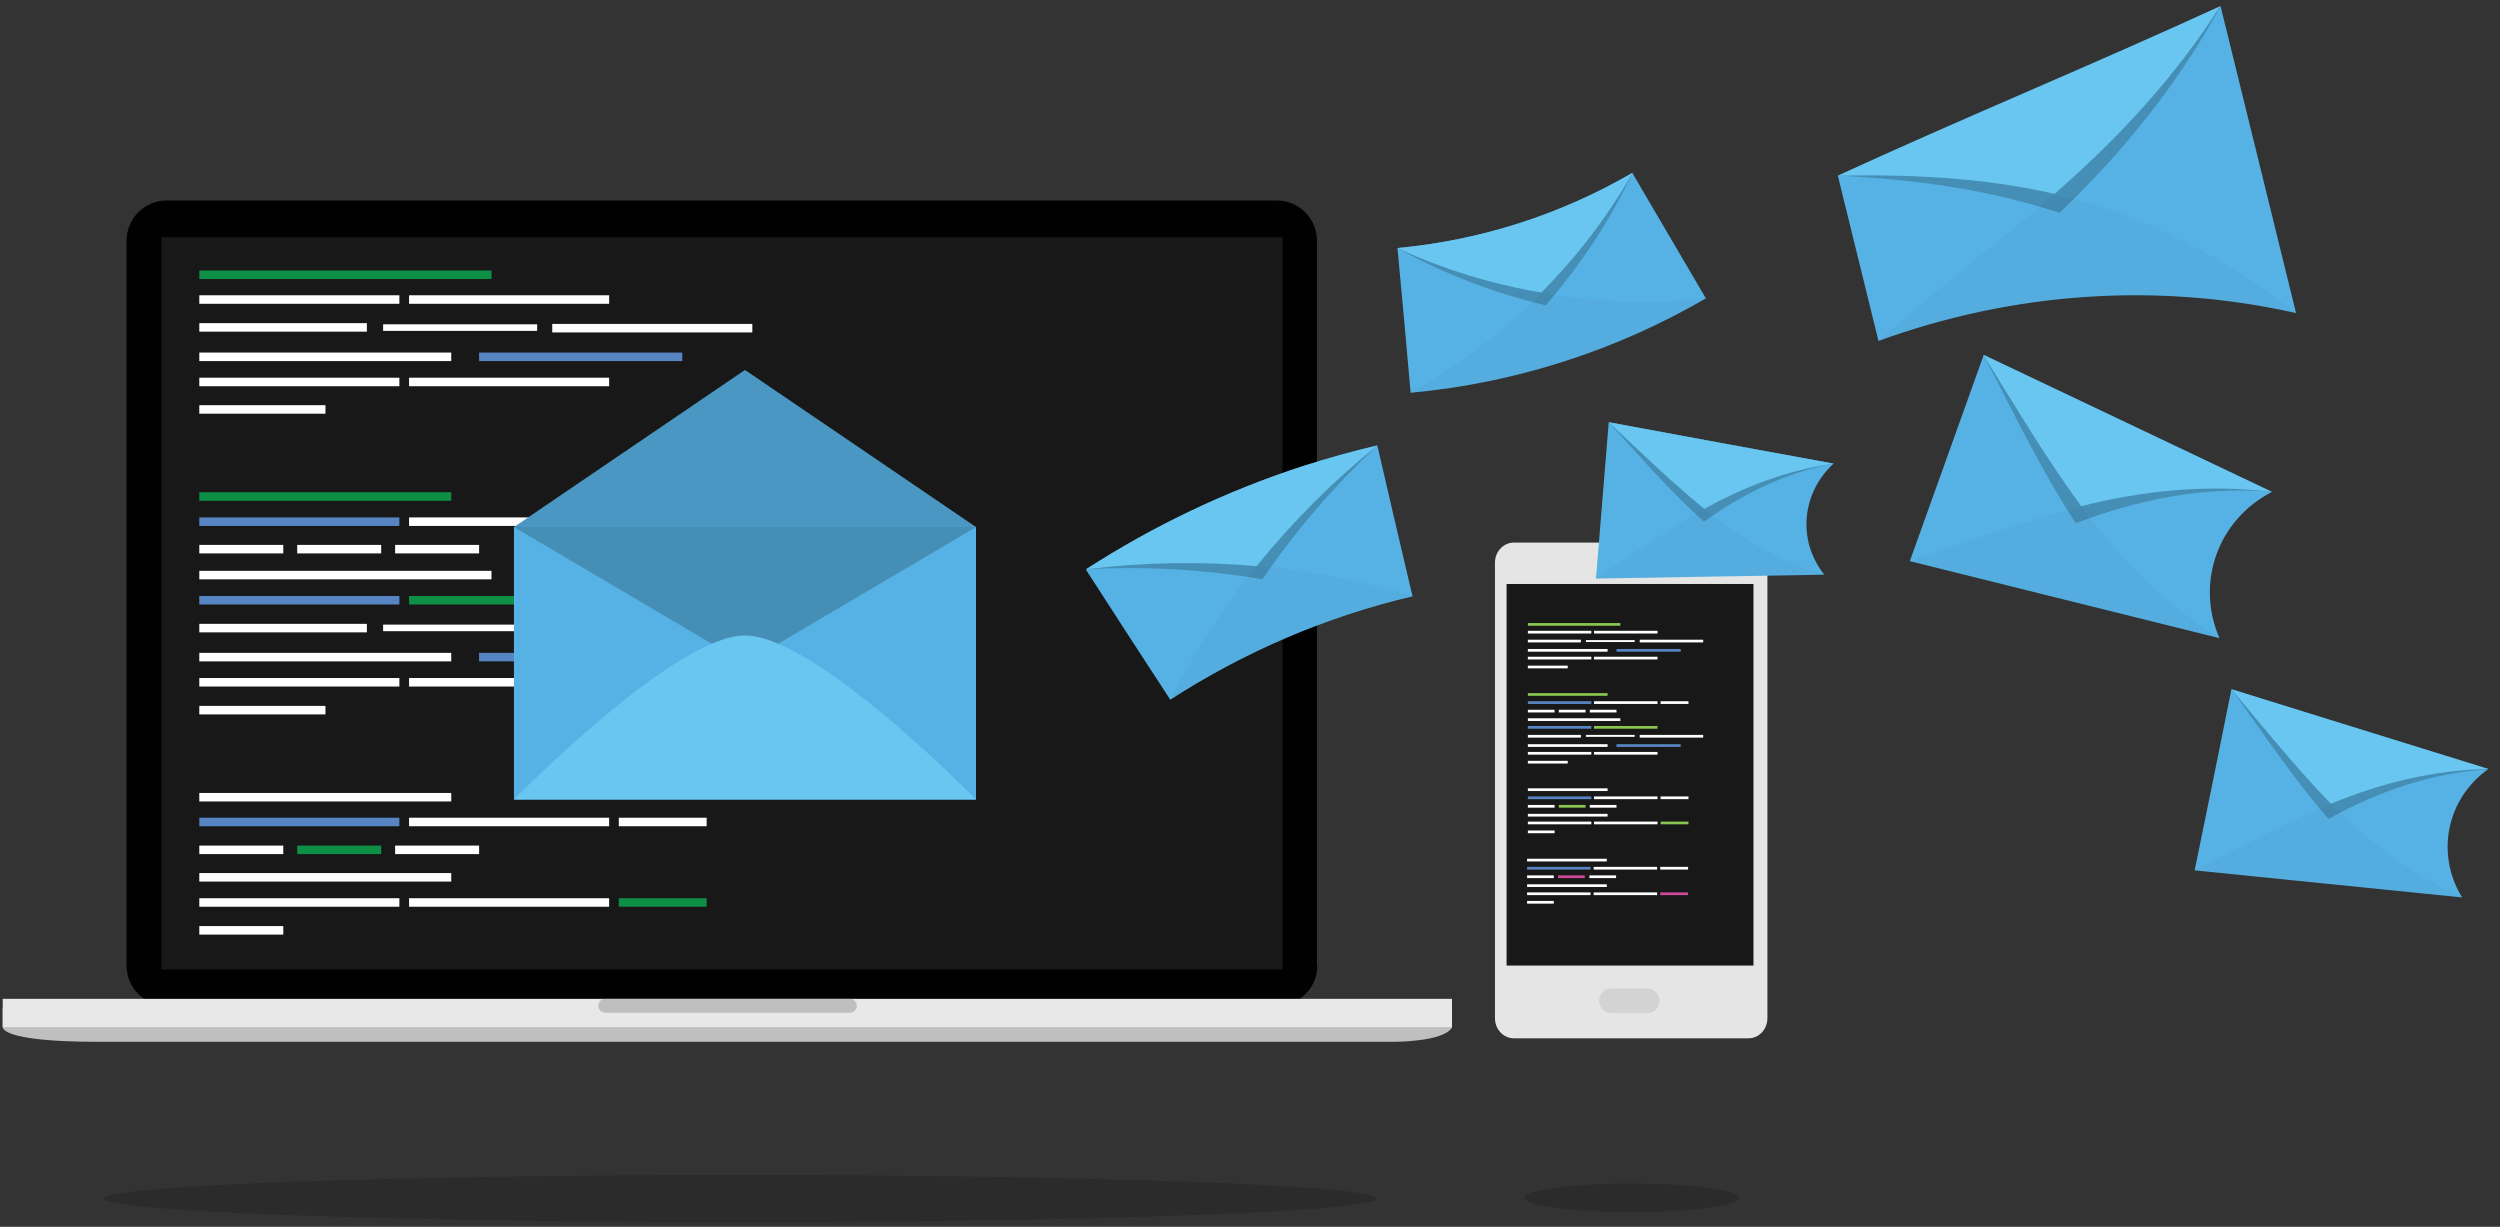 <?xml version="1.0" encoding="utf-8"?>
<!-- Generator: Adobe Illustrator 25.2.3, SVG Export Plug-In . SVG Version: 6.00 Build 0)  -->
<svg version="1.1" id="Layer_1" xmlns="http://www.w3.org/2000/svg" xmlns:xlink="http://www.w3.org/1999/xlink" x="0px" y="0px"
	 viewBox="0 0 646 317" style="enable-background:new 0 0 646 317;" xml:space="preserve">
<rect x="0" y="0" width="646" height="317" fill="#333333" stroke="none"/>
<style type="text/css">
	.st0{fill:#010101;}
	.st1{fill:#C0BFBF;}
	.st2{fill:#E8E8E8;}
	.st3{fill:#181818;}
	.st4{fill:#0D8F45;}
	.st5{fill:#FFFFFF;}
	.st6{fill:#5785C4;}
	.st7{fill:#E5E5E5;}
	.st8{fill:#D3D3D3;}
	.st9{fill:#88C64E;}
	.st10{fill:#D1499A;}
	.st11{fill:#56B2E4;}
	.st12{opacity:3.000000e-02;}
	.st13{opacity:0.2;}
	.st14{fill:#68C6F0;}
	.st15{opacity:0.15;}
</style>
<g>
	<g>
		<g id="laptop">
			<path class="st0" d="M340.4,249.5c0,5.8-4.7,10.4-10.4,10.4H43.1c-5.8,0-10.4-4.7-10.4-10.4V62.2c0-5.8,4.7-10.4,10.4-10.4h286.8
				c5.8,0,10.4,4.7,10.4,10.4V249.5z"/>
			<path class="st1" d="M0.7,265.4c0,0-0.8,3.8,24.4,3.8c25.2,0,334.9,0,334.9,0s13,0.1,15.2-3.7v-4.9H0.7L0.7,265.4z"/>
			<rect x="0.7" y="258.1" class="st2" width="374.5" height="7.3"/>
			<rect x="41.7" y="61.3" class="st3" width="289.7" height="189.2"/>
			<path class="st1" d="M221.4,259.9c0,1-0.8,1.8-1.8,1.8h-63.2c-1,0-1.8-0.8-1.8-1.8l0,0c0-1,0.8-1.8,1.8-1.8h63.2
				C220.6,258.1,221.4,258.9,221.4,259.9L221.4,259.9z"/>
		</g>
		<g id="program_code">
			<rect x="51.5" y="69.9" class="st4" width="75.5" height="2.2"/>
			<rect x="51.5" y="76.3" class="st5" width="51.7" height="2.2"/>
			<rect x="105.7" y="76.3" class="st5" width="51.7" height="2.2"/>
			<rect x="99" y="83.8" class="st5" width="39.8" height="1.7"/>
			<rect x="51.5" y="83.5" class="st5" width="43.3" height="2.2"/>
			<rect x="142.7" y="83.7" class="st5" width="51.7" height="2.2"/>
			<rect x="51.5" y="91.1" class="st5" width="65.1" height="2.2"/>
			<rect x="123.8" y="91.1" class="st6" width="52.5" height="2.2"/>
			<rect x="51.5" y="97.6" class="st5" width="51.7" height="2.2"/>
			<rect x="105.7" y="97.6" class="st5" width="51.7" height="2.2"/>
			<rect x="51.5" y="104.7" class="st5" width="32.6" height="2.2"/>
			<rect x="51.5" y="127.2" class="st4" width="65.1" height="2.2"/>
			<rect x="51.5" y="133.7" class="st6" width="51.7" height="2.2"/>
			<rect x="105.7" y="133.7" class="st5" width="51.7" height="2.2"/>
			<rect x="159.9" y="133.7" class="st5" width="22.7" height="2.2"/>
			<rect x="51.5" y="140.8" class="st5" width="21.7" height="2.2"/>
			<rect x="76.8" y="140.8" class="st5" width="21.7" height="2.2"/>
			<rect x="102.1" y="140.8" class="st5" width="21.7" height="2.2"/>
			<rect x="51.5" y="147.5" class="st5" width="75.5" height="2.2"/>
			<rect x="51.5" y="154" class="st6" width="51.7" height="2.2"/>
			<rect x="105.7" y="154" class="st4" width="51.7" height="2.2"/>
			<rect x="99" y="161.4" class="st5" width="39.8" height="1.7"/>
			<rect x="51.5" y="161.2" class="st5" width="43.3" height="2.2"/>
			<rect x="142.7" y="161.4" class="st5" width="51.7" height="2.2"/>
			<rect x="51.5" y="168.7" class="st5" width="65.1" height="2.2"/>
			<rect x="123.8" y="168.7" class="st6" width="52.5" height="2.2"/>
			<rect x="51.5" y="175.2" class="st5" width="51.7" height="2.2"/>
			<rect x="105.7" y="175.2" class="st5" width="51.7" height="2.2"/>
			<rect x="51.5" y="182.4" class="st5" width="32.6" height="2.2"/>
			<rect x="51.5" y="204.9" class="st5" width="65.1" height="2.2"/>
			<rect x="51.5" y="211.3" class="st6" width="51.7" height="2.2"/>
			<rect x="105.7" y="211.3" class="st5" width="51.7" height="2.2"/>
			<rect x="159.9" y="211.3" class="st5" width="22.7" height="2.2"/>
			<rect x="51.5" y="218.5" class="st5" width="21.7" height="2.2"/>
			<rect x="76.8" y="218.5" class="st4" width="21.7" height="2.2"/>
			<rect x="102.1" y="218.5" class="st5" width="21.7" height="2.2"/>
			<rect x="51.5" y="225.6" class="st5" width="65.1" height="2.2"/>
			<rect x="51.5" y="232.1" class="st5" width="51.7" height="2.2"/>
			<rect x="105.7" y="232.1" class="st5" width="51.7" height="2.2"/>
			<rect x="159.9" y="232.1" class="st4" width="22.7" height="2.2"/>
			<rect x="51.5" y="239.3" class="st5" width="21.7" height="2.2"/>
		</g>
	</g>
	<g>
		<g>
			<path class="st7" d="M456.7,263.1c0,2.9-2.2,5.2-4.9,5.2h-60.6c-2.7,0-4.9-2.3-4.9-5.2V145.4c0-2.9,2.2-5.2,4.9-5.2h60.6
				c2.7,0,4.9,2.3,4.9,5.2V263.1z"/>
			<rect x="389.3" y="150.9" class="st3" width="63.8" height="98.6"/>
			<path class="st8" d="M428.8,258.6c0,1.8-1.4,3.2-3.2,3.2h-9.2c-1.8,0-3.2-1.4-3.2-3.2l0,0c0-1.8,1.4-3.2,3.2-3.2h9.2
				C427.3,255.4,428.8,256.8,428.8,258.6L428.8,258.6z"/>
			<path class="st8" d="M422.7,146c0,1.4-1.1,2.5-2.5,2.5c-1.4,0-2.5-1.1-2.5-2.5c0-1.4,1.1-2.5,2.5-2.5
				C421.5,143.5,422.7,144.6,422.7,146z"/>
		</g>
		<g id="program_code_1_">
			<rect x="394.8" y="161" class="st9" width="23.9" height="0.7"/>
			<rect x="394.8" y="163" class="st5" width="16.4" height="0.7"/>
			<rect x="411.9" y="163" class="st5" width="16.4" height="0.7"/>
			<rect x="409.8" y="165.4" class="st5" width="12.6" height="0.5"/>
			<rect x="394.8" y="165.3" class="st5" width="13.7" height="0.7"/>
			<rect x="423.7" y="165.3" class="st5" width="16.4" height="0.7"/>
			<rect x="394.8" y="167.7" class="st5" width="20.6" height="0.7"/>
			<rect x="417.7" y="167.7" class="st6" width="16.6" height="0.7"/>
			<rect x="394.8" y="169.7" class="st5" width="16.4" height="0.7"/>
			<rect x="411.9" y="169.7" class="st5" width="16.4" height="0.7"/>
			<rect x="394.8" y="172" class="st5" width="10.3" height="0.7"/>
			<rect x="394.8" y="179.1" class="st9" width="20.6" height="0.7"/>
			<rect x="394.8" y="181.2" class="st6" width="16.4" height="0.7"/>
			<rect x="411.9" y="181.2" class="st5" width="16.4" height="0.7"/>
			<rect x="429.1" y="181.2" class="st5" width="7.2" height="0.7"/>
			<rect x="394.8" y="183.4" class="st5" width="6.9" height="0.7"/>
			<rect x="402.8" y="183.4" class="st5" width="6.9" height="0.7"/>
			<rect x="410.8" y="183.4" class="st5" width="6.9" height="0.7"/>
			<rect x="394.8" y="185.6" class="st5" width="23.9" height="0.7"/>
			<rect x="394.8" y="187.6" class="st6" width="16.4" height="0.7"/>
			<rect x="411.9" y="187.6" class="st9" width="16.4" height="0.7"/>
			<rect x="409.8" y="189.9" class="st5" width="12.6" height="0.5"/>
			<rect x="394.8" y="189.9" class="st5" width="13.7" height="0.7"/>
			<rect x="423.7" y="189.9" class="st5" width="16.4" height="0.7"/>
			<rect x="394.8" y="192.3" class="st5" width="20.6" height="0.7"/>
			<rect x="417.7" y="192.3" class="st6" width="16.6" height="0.7"/>
			<rect x="394.8" y="194.3" class="st5" width="16.4" height="0.7"/>
			<rect x="411.9" y="194.3" class="st5" width="16.4" height="0.7"/>
			<rect x="394.8" y="196.6" class="st5" width="10.3" height="0.7"/>
			<rect x="394.8" y="203.7" class="st5" width="20.6" height="0.7"/>
			<rect x="394.8" y="205.8" class="st6" width="16.4" height="0.7"/>
			<rect x="411.9" y="205.8" class="st5" width="16.4" height="0.7"/>
			<rect x="429.1" y="205.8" class="st5" width="7.2" height="0.7"/>
			<rect x="394.8" y="208" class="st5" width="6.9" height="0.7"/>
			<rect x="402.8" y="208" class="st9" width="6.9" height="0.7"/>
			<rect x="410.8" y="208" class="st5" width="6.9" height="0.7"/>
			<rect x="394.8" y="210.3" class="st5" width="20.6" height="0.7"/>
			<rect x="394.8" y="212.3" class="st5" width="16.4" height="0.7"/>
			<rect x="411.9" y="212.3" class="st5" width="16.4" height="0.7"/>
			<rect x="429.1" y="212.3" class="st9" width="7.2" height="0.7"/>
			<rect x="394.8" y="214.6" class="st5" width="6.9" height="0.7"/>
		</g>
		<g id="program_code_2_">
			<rect x="394.6" y="221.9" class="st5" width="20.6" height="0.7"/>
			<rect x="394.6" y="224" class="st6" width="16.4" height="0.7"/>
			<rect x="411.8" y="224" class="st5" width="16.4" height="0.7"/>
			<rect x="429" y="224" class="st5" width="7.2" height="0.7"/>
			<rect x="394.6" y="226.2" class="st5" width="6.9" height="0.7"/>
			<rect x="402.6" y="226.2" class="st10" width="6.9" height="0.7"/>
			<rect x="410.7" y="226.2" class="st5" width="6.9" height="0.7"/>
			<rect x="394.6" y="228.5" class="st5" width="20.6" height="0.7"/>
			<rect x="394.6" y="230.6" class="st5" width="16.4" height="0.7"/>
			<rect x="411.8" y="230.6" class="st5" width="16.4" height="0.7"/>
			<rect x="429" y="230.6" class="st10" width="7.2" height="0.7"/>
			<rect x="394.6" y="232.8" class="st5" width="6.9" height="0.7"/>
		</g>
	</g>
	<g id="envelope">
		<g>
			<g id="envelope_2_">
				<path class="st11" d="M365,154.1c-22.2,5.2-43.4,14.3-62.6,26.7c-7.3-11.2-14.6-22.4-21.8-33.6c17.5-11.3,36.4-20.3,56.2-26.8
					c6.3-2,12.6-3.8,19.1-5.3C358.9,128,361.9,141.1,365,154.1z"/>
				<g class="st12">
					<path d="M302.4,180.7c6.2-12.3,13.7-23.8,22.3-34.5c13.7,1.2,27.2,3.8,40.3,7.8C342.8,159.3,321.6,168.3,302.4,180.7z"/>
				</g>
				<path class="st13" d="M280.6,147.1c15.2-0.8,30.5,0,45.6,2.6c8.6-12.6,18.6-24.2,29.7-34.6c-6.4,1.5-12.8,3.3-19.1,5.3
					C317,126.8,298.1,135.8,280.6,147.1z"/>
				<g>
					<g>
						<path class="st14" d="M280.6,147.1c14.6-1.8,29.4-2.1,44.1-0.8c9.3-11.5,19.7-21.9,31.2-31.2c-6.4,1.5-12.8,3.3-19.1,5.3
							C317,126.8,298.1,135.8,280.6,147.1z"/>
					</g>
				</g>
			</g>
		</g>
		<g>
			<g id="envelope_3_">
				<path class="st11" d="M573.5,164.9c-26.7-6.6-53.4-13.3-80-19.9c6.4-17.8,12.7-35.5,19.1-53.3c24.8,11.8,49.7,23.6,74.5,35.4
					C573.1,134.3,567.3,150.5,573.5,164.9z"/>
				<g class="st12">
					<path d="M493.5,145c14.7-5,29.3-10.3,44.3-14.2c9.9,13.4,21.6,25.1,35.7,34.1C546.8,158.3,520.1,151.6,493.5,145z"/>
				</g>
				<path class="st13" d="M512.5,91.7c7.7,14.6,14.8,29.7,23.9,43.5c16.3-6.2,33.1-9.6,50.6-8.1C562.2,115.3,537.4,103.5,512.5,91.7
					z"/>
				<g>
					<g>
						<path class="st14" d="M512.5,91.7c8.2,13.2,16.1,26.6,25.3,39.1c16.2-4.1,32.6-5.7,49.2-3.7
							C562.2,115.3,537.4,103.5,512.5,91.7z"/>
					</g>
				</g>
			</g>
		</g>
		<g>
			<g id="envelope_4_">
				<path class="st11" d="M440.8,77.1c-23.4,13.6-49.4,21.9-76.3,24.4c-1.1-12.5-2.2-25-3.4-37.4c21.4-2,42.1-8.6,60.7-19.4
					C428.1,55.5,434.5,66.3,440.8,77.1z"/>
				<g class="st12">
					<path d="M364.5,101.6c12.3-7.2,23.7-15.8,33.8-25.9c14.1,2.4,28.3,2.8,42.5,1.5C417.4,90.7,391.4,99.1,364.5,101.6z"/>
				</g>
				<path class="st13" d="M361.1,64.1c12,6.7,24.9,11.6,38.3,14.8c9-10.4,16.6-21.8,22.5-34.3C403.2,55.5,382.5,62.1,361.1,64.1z"/>
				<g>
					<g>
						<path class="st14" d="M361.1,64.1c11.8,5.5,24.3,9.3,37.2,11.5c9.2-9.3,17.1-19.6,23.6-31C403.2,55.5,382.5,62.1,361.1,64.1z"
							/>
					</g>
				</g>
			</g>
		</g>
		<g>
			<g id="envelope_6_">
				<path class="st11" d="M593.3,80.9c-36-8.1-73.3-5.4-107.9,7.2c-3.5-14.2-7-28.5-10.5-42.7c32.8-15.1,66.1-28.8,98.9-43.8
					C580.3,28,586.8,54.5,593.3,80.9z"/>
				<g class="st12">
					<path d="M485.4,88.1c14.7-13.2,30.5-25.1,45.5-38c23,5.5,43.9,16.2,62.4,30.8C557.3,72.8,520,75.5,485.4,88.1z"/>
				</g>
				<path class="st13" d="M474.9,45.4c19.5,0.9,38.7,3.5,57.3,9.6c16.5-15.8,30.6-33.3,41.6-53.4C541,16.7,507.6,30.4,474.9,45.4z"
					/>
				<g>
					<g>
						<path class="st14" d="M474.9,45.4c18.8-0.4,37.6,0.5,56,4.7C547.3,35.8,562,20,573.7,1.6C541,16.7,507.6,30.4,474.9,45.4z"/>
					</g>
				</g>
			</g>
		</g>
		<g>
			<g id="envelope_8_">
				<path class="st11" d="M636.2,231.9c-23-2.3-46.1-4.7-69.1-7c3.2-15.6,6.4-31.2,9.5-46.8c22.1,6.9,44.2,13.7,66.4,20.6
					C632.2,206.4,629.3,220.6,636.2,231.9z"/>
				<g class="st12">
					<path d="M567.1,224.8c11.7-5.9,23.2-12.1,35.3-17.1c9.9,10,21,18.4,33.9,24.2C613.1,229.5,590.1,227.2,567.1,224.8z"/>
				</g>
				<path class="st13" d="M576.6,178.1c8.2,11.3,15.9,23,25.1,33.5c12.9-7.1,26.5-11.9,41.3-12.8C620.8,191.8,598.7,185,576.6,178.1
					z"/>
				<g>
					<g>
						<path class="st14" d="M576.6,178.1c8.4,10,16.6,20.2,25.7,29.6c13-5.4,26.5-8.7,40.6-9C620.8,191.8,598.7,185,576.6,178.1z"/>
					</g>
				</g>
			</g>
		</g>
		<g id="envelope_19_">
			<polygon class="st11" points="252.2,206.6 132.8,206.6 132.8,136.2 192.5,95.6 252.2,136.2 			"/>
			<polygon class="st13" points="132.8,136.2 192.5,171.4 252.2,136.2 			"/>
			<polygon class="st15" points="132.8,136.2 192.5,95.6 252.2,136.2 			"/>
			<path class="st14" d="M132.8,206.6c0,0,41.4-42.4,59.7-42.4c18.3,0,59.7,42.4,59.7,42.4H132.8z"/>
		</g>
		<g>
			<g id="envelope_1_">
				<path class="st11" d="M471.4,148.5c-19.7,0.3-39.4,0.7-59,1c1.1-13.5,2.2-26.9,3.3-40.4c19.4,3.6,38.7,7.1,58.1,10.7
					C465.5,127.4,464.4,139.7,471.4,148.5z"/>
				<g class="st12">
					<path d="M412.3,149.5c9.2-6.1,18.4-12.5,28-18c9.3,7.5,19.5,13.4,31,17C451.7,148.9,432,149.2,412.3,149.5z"/>
				</g>
				<path class="st13" d="M415.7,109.1c8,8.7,15.7,17.8,24.6,25.7c10.2-7.3,21.1-12.7,33.5-15C454.4,116.3,435,112.7,415.7,109.1z"
					/>
				<g>
					<g>
						<path class="st14" d="M415.7,109.1c8.1,7.6,16.1,15.4,24.7,22.4c10.4-5.8,21.5-10,33.4-11.7
							C454.4,116.3,435,112.7,415.7,109.1z"/>
					</g>
				</g>
			</g>
		</g>
	</g>
	<g id="shadow">
		<ellipse class="st15" cx="191.3" cy="309.7" rx="164.5" ry="6.1"/>
		<ellipse class="st15" cx="421.6" cy="309.5" rx="27.8" ry="3.7"/>
	</g>
</g>
</svg>

